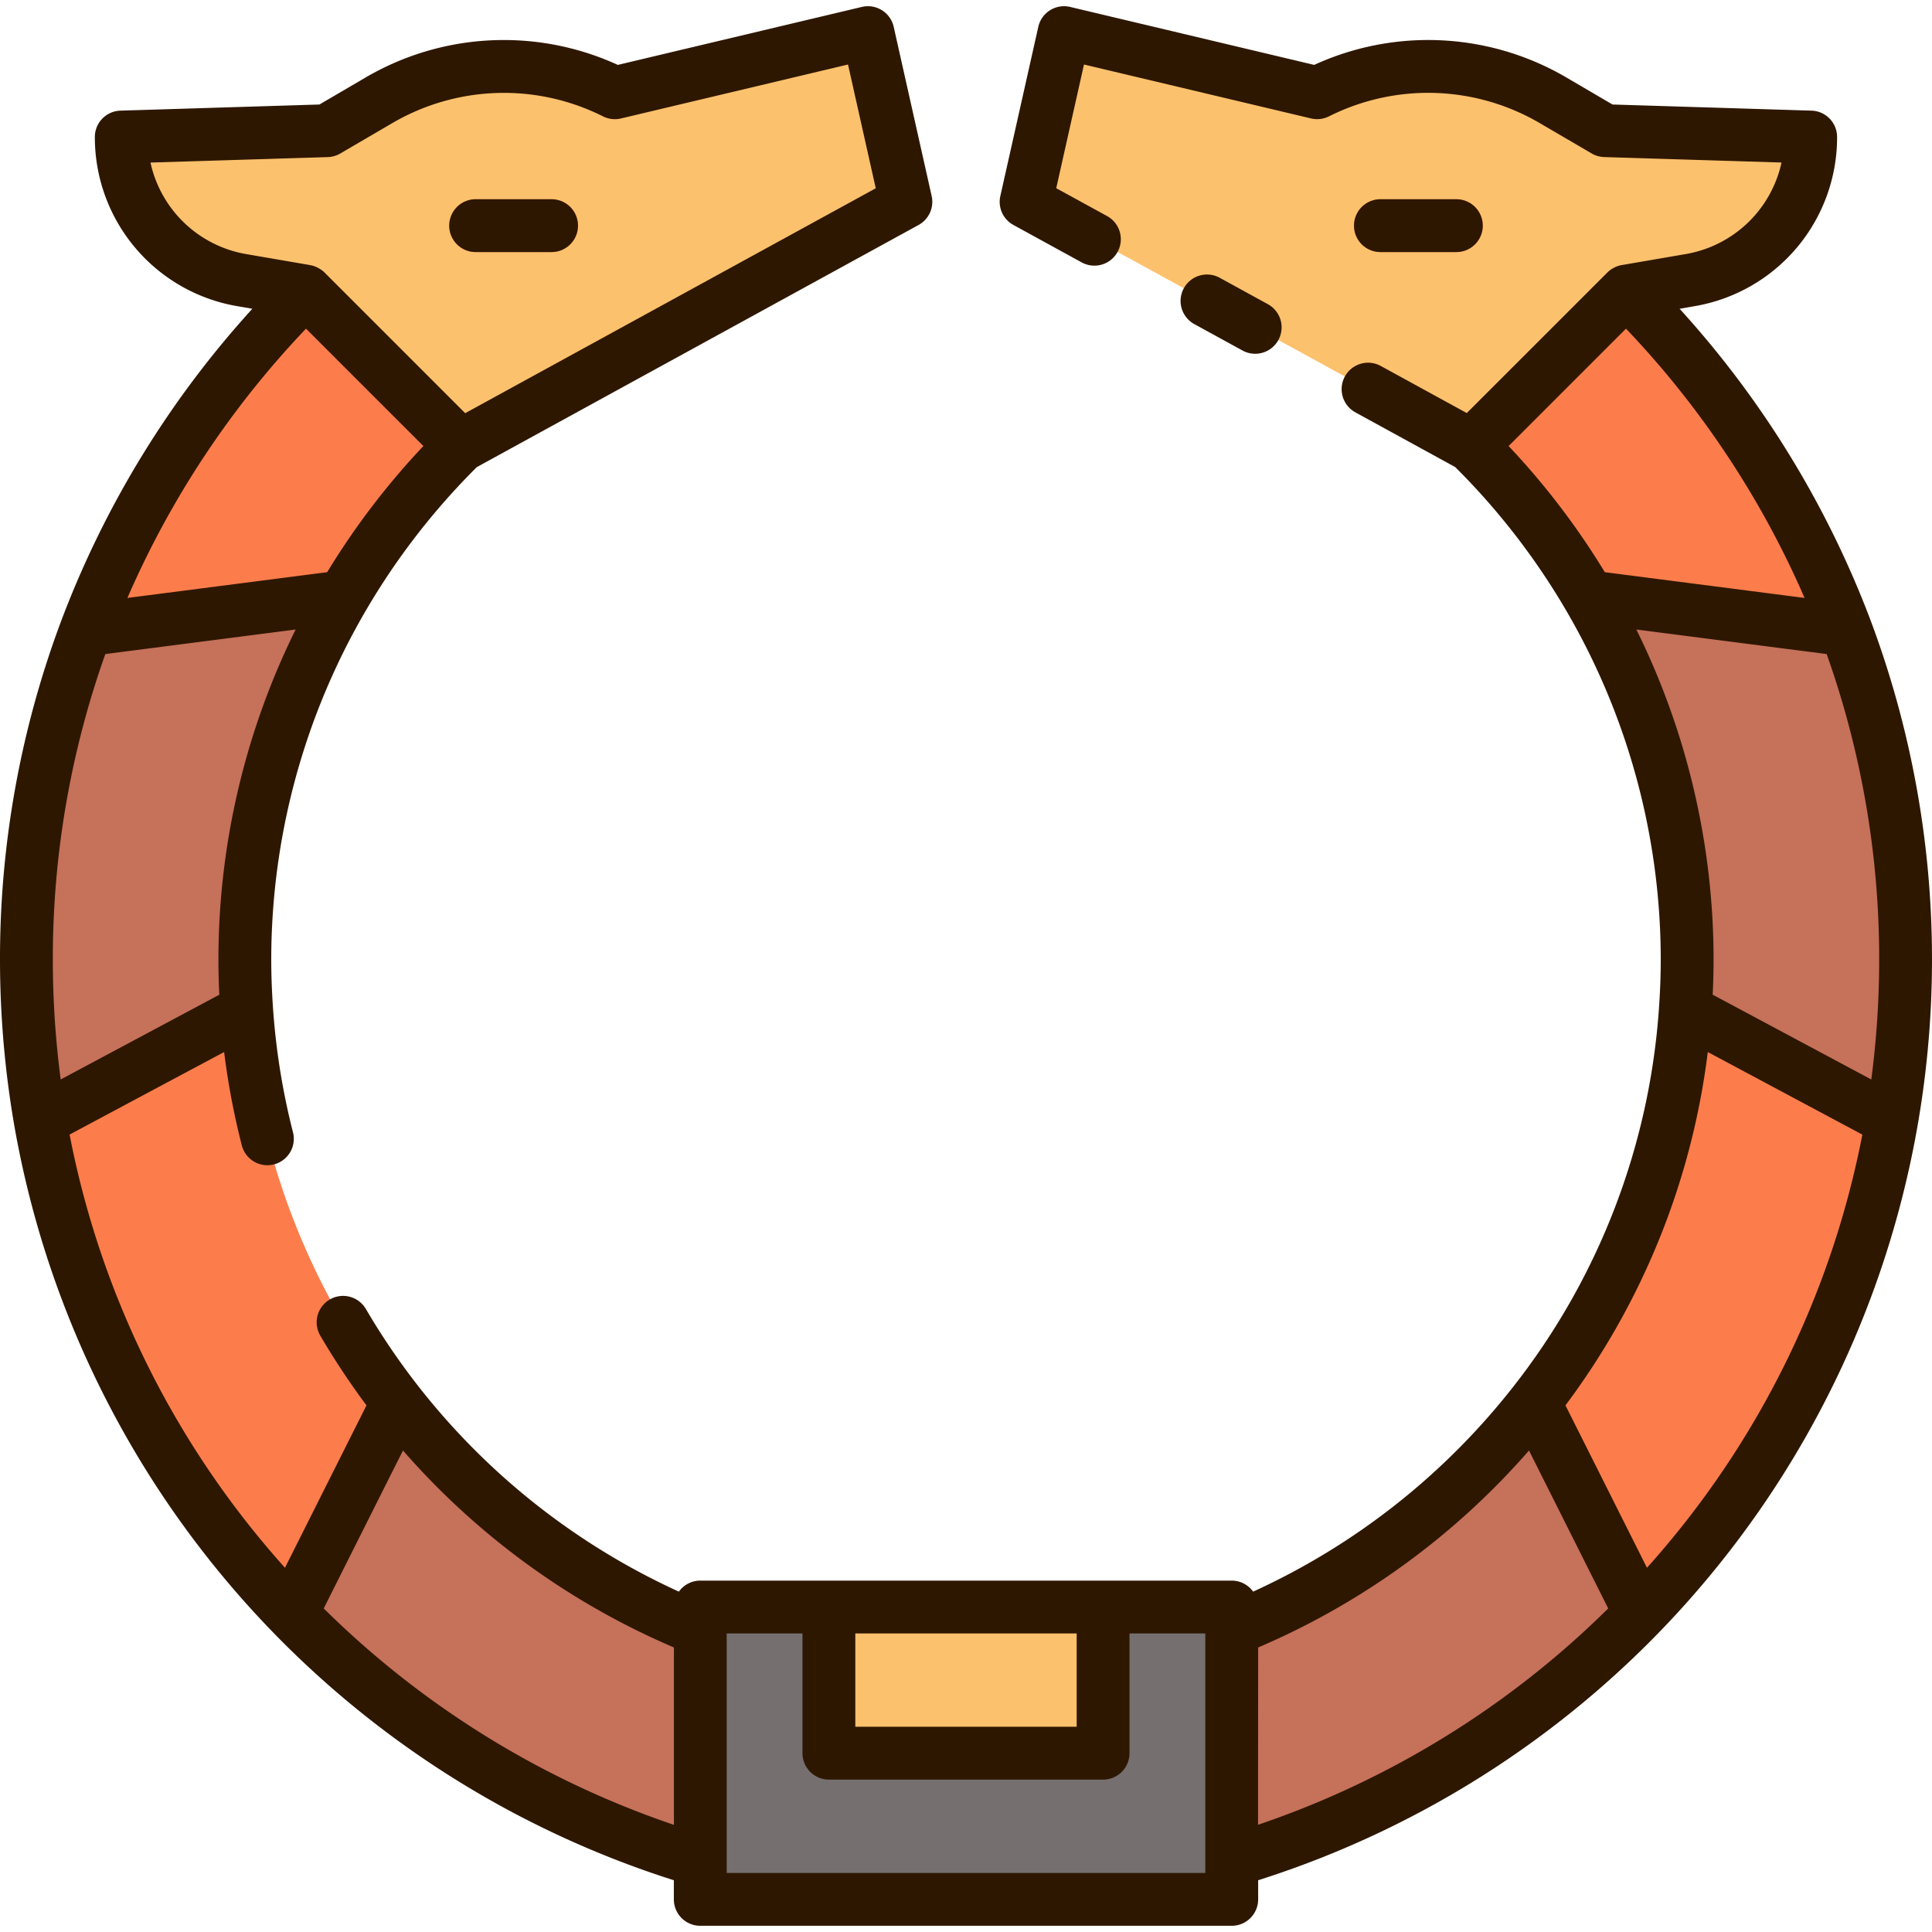 <svg height="512" viewBox="0 0 128 128" width="512" xmlns="http://www.w3.org/2000/svg"><g><g><path d="m46.394 106.47h35.212v19.368h-35.212z" fill="#756f6f"/><path d="m30.512 29.539 29.506-16.168-2.518-11.209-16.765 3.982a16.438 16.438 0 0 0 -15.651.514l-3.422 2-13.624.42a9.621 9.621 0 0 0 7.988 9.482l4.238.73z" fill="#fcc16d"/><path d="m36.543 16.7h-5.03a1.75 1.75 0 0 1 0-3.5h5.03a1.75 1.75 0 0 1 0 3.5z" fill="#fc7d4b"/><path d="m97.488 29.539-29.506-16.168 2.518-11.209 16.765 3.982a16.438 16.438 0 0 1 15.651.514l3.422 2 13.624.419a9.621 9.621 0 0 1 -7.988 9.482l-4.238.73z" fill="#fcc16d"/><path d="m96.487 16.7h-5.03a1.75 1.75 0 0 1 0-3.5h5.03a1.75 1.75 0 0 1 0 3.5z" fill="#fc7d4b"/><path d="m16.221 63.576a47.436 47.436 0 0 1 6.523-24.041l-17.044 2.199a62.417 62.417 0 0 0 -3.036 32.494l13.679-7.309c-.077-1.105-.122-2.219-.122-3.343z" fill="#c6715a"/><path d="m30.512 29.539-10.248-10.249a62.337 62.337 0 0 0 -14.564 22.444l17.044-2.2a48.128 48.128 0 0 1 7.768-9.995z" fill="#fc7d4b"/><path d="m16.343 66.919-13.679 7.309a62.041 62.041 0 0 0 16.656 32.672l7.015-13.986a47.49 47.49 0 0 1 -9.992-25.995z" fill="#fc7d4b"/><path d="m46.394 107.978a48.035 48.035 0 0 1 -20.059-15.062l-7.015 13.984a62.257 62.257 0 0 0 27.074 16.382z" fill="#c6715a"/><path d="m111.779 63.576a47.436 47.436 0 0 0 -6.523-24.041l17.044 2.2a62.417 62.417 0 0 1 3.036 32.494l-13.679-7.309c.077-1.106.122-2.22.122-3.344z" fill="#c6715a"/><path d="m97.488 29.539 10.248-10.249a62.337 62.337 0 0 1 14.564 22.444l-17.044-2.2a48.128 48.128 0 0 0 -7.768-9.995z" fill="#fc7d4b"/><path d="m111.657 66.919 13.679 7.309a62.041 62.041 0 0 1 -16.656 32.672l-7.015-13.986a47.49 47.49 0 0 0 9.992-25.995z" fill="#fc7d4b"/><path d="m81.606 107.978a48.035 48.035 0 0 0 20.059-15.062l7.015 13.984a62.257 62.257 0 0 1 -27.074 16.382z" fill="#c6715a"/><path d="m54.917 106.47h18.165v9.684h-18.165z" fill="#fcc16d"/></g><g fill="#2e1700"><path d="m31.513 16.7h5.03a1.75 1.75 0 0 0 0-3.5h-5.03a1.75 1.75 0 0 0 0 3.5z"/><path d="m82.319 23.222a1.731 1.731 0 0 0 .839.216 1.75 1.75 0 0 0 .842-3.285l-3.172-1.739a1.75 1.75 0 1 0 -1.682 3.069z"/><path d="m96.487 16.7a1.75 1.75 0 0 0 0-3.5h-5.03a1.75 1.75 0 0 0 0 3.5z"/><path d="m123.938 41.119a64.524 64.524 0 0 0 -12.661-20.663l.993-.171a11.347 11.347 0 0 0 9.442-11.206 1.749 1.749 0 0 0 -1.7-1.749l-13.179-.406-3.033-1.777a18.122 18.122 0 0 0 -16.732-.847l-16.168-3.841a1.749 1.749 0 0 0 -2.11 1.319l-2.515 11.209a1.748 1.748 0 0 0 .867 1.918l4.524 2.48a1.75 1.75 0 0 0 1.682-3.07l-3.37-1.846 1.839-8.195 15.044 3.573a1.753 1.753 0 0 0 1.187-.138 14.637 14.637 0 0 1 13.985.459l3.422 2a1.753 1.753 0 0 0 .83.238l11.745.362a7.851 7.851 0 0 1 -6.353 6.066l-4.238.729h-.014a1.77 1.77 0 0 0 -.447.15c-.031.015-.061.032-.091.049a1.7 1.7 0 0 0 -.388.284l-9.321 9.32-5.7-3.121a1.75 1.75 0 1 0 -1.678 3.076l6.611 3.623a46.386 46.386 0 0 1 7.335 9.474 45.89 45.89 0 0 1 6.283 23.157c0 1.024-.039 2.078-.118 3.221a45.679 45.679 0 0 1 -9.625 25.041 46.322 46.322 0 0 1 -17.263 13.613 1.744 1.744 0 0 0 -1.417-.73h-35.212a1.743 1.743 0 0 0 -1.417.73 46.3 46.3 0 0 1 -20.737-18.727 1.749 1.749 0 1 0 -3.02 1.767 49.825 49.825 0 0 0 3.06 4.619l-5.4 10.759a60.035 60.035 0 0 1 -14.269-28.7l6.3-3.367 3.938-2.1a49.1 49.1 0 0 0 1.163 6.15 1.75 1.75 0 1 0 3.39-.868 46.009 46.009 0 0 1 -1.313-8.183c-.079-1.143-.118-2.2-.118-3.221a45.89 45.89 0 0 1 6.283-23.157 46.386 46.386 0 0 1 7.335-9.474l29.269-16.043a1.75 1.75 0 0 0 .867-1.918l-2.515-11.209a1.749 1.749 0 0 0 -2.11-1.319l-16.168 3.841a18.129 18.129 0 0 0 -16.732.847l-3.037 1.777-13.179.406a1.749 1.749 0 0 0 -1.7 1.749 11.347 11.347 0 0 0 9.441 11.206l.994.171a64.527 64.527 0 0 0 -12.658 20.663 63.747 63.747 0 0 0 -4.061 22.457 64.586 64.586 0 0 0 .939 10.949 64.062 64.062 0 0 0 43.705 50.046v1.267a1.75 1.75 0 0 0 1.75 1.75h35.212a1.75 1.75 0 0 0 1.75-1.75v-1.267a64.013 64.013 0 0 0 40.582-83.452zm-102.261-3.211-13.235 1.707a61.148 61.148 0 0 1 11.832-17.84l7.776 7.776a49.911 49.911 0 0 0 -6.373 8.357zm-11.707-27.138 11.745-.362a1.753 1.753 0 0 0 .83-.238l3.423-2a14.638 14.638 0 0 1 13.984-.459 1.753 1.753 0 0 0 1.187.138l15.044-3.575 1.838 8.2-27.2 14.9-9.321-9.321a1.7 1.7 0 0 0 -.388-.284c-.031-.017-.06-.034-.091-.049a1.722 1.722 0 0 0 -.446-.149l-.016-.006-4.237-.729a7.851 7.851 0 0 1 -6.352-6.066zm-2.991 32.563 12.608-1.626a49.374 49.374 0 0 0 -5.116 21.869c0 .756.02 1.525.059 2.327l-10.509 5.615a61.108 61.108 0 0 1 -.521-7.942 60.248 60.248 0 0 1 3.479-20.243zm100.747-21.558a61.125 61.125 0 0 1 11.831 17.84l-13.234-1.707a49.964 49.964 0 0 0 -6.373-8.357zm.687 19.932 12.608 1.626a60.248 60.248 0 0 1 3.479 20.243 60.934 60.934 0 0 1 -.522 7.942l-10.508-5.618c.039-.8.059-1.571.059-2.327a49.374 49.374 0 0 0 -5.116-21.866zm-37.081 66.513v6.18h-14.665v-6.18zm-49.884-1.657 4.671-9.312.581-1.151a49.756 49.756 0 0 0 17.948 13.049v11.751a60.677 60.677 0 0 1 -23.2-14.337zm58.408 17.525h-31.712v-15.868h5.023v7.934a1.751 1.751 0 0 0 1.75 1.75h18.165a1.75 1.75 0 0 0 1.75-1.75v-7.934h5.024zm3.5-14.939a49.756 49.756 0 0 0 17.944-13.049l.577 1.151 4.671 9.312a60.677 60.677 0 0 1 -23.2 14.333zm25.76-5.281-5.4-10.759a49.139 49.139 0 0 0 9.43-23.409l4.846 2.59 5.393 2.881a60.035 60.035 0 0 1 -14.269 28.697z"/></g></g></svg>